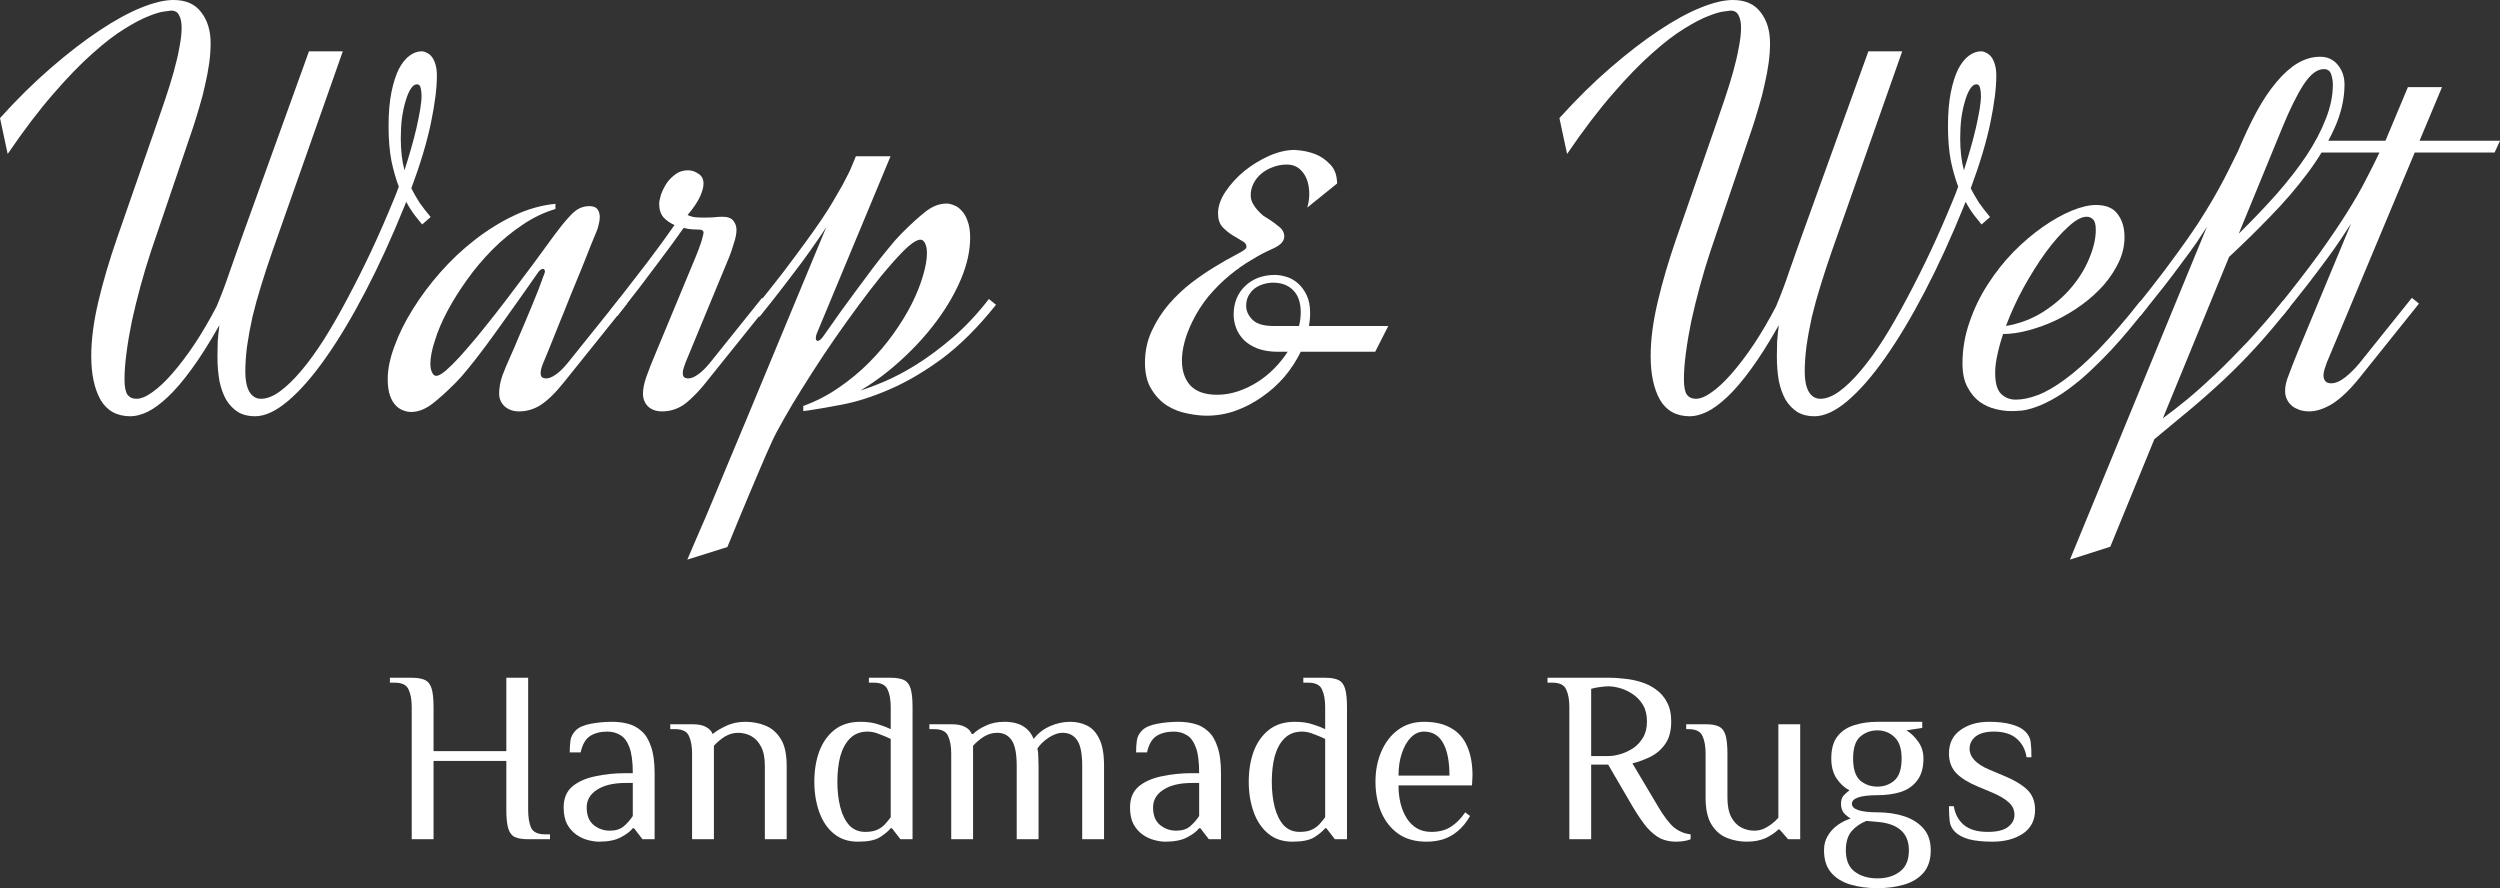 <?xml version="1.0" encoding="UTF-8"?>
<svg xmlns="http://www.w3.org/2000/svg" width="152" height="54" viewBox="0 0 152 54" fill="none">
  <rect x="0" y="0" width="152" height="54" fill="#333333" stroke="none"/>
  <path d="M8.296 24.246C8.572 24.246 8.895 24.112 9.263 23.845C9.644 23.578 10.047 23.2 10.473 22.712C10.911 22.212 11.36 21.62 11.821 20.934C12.282 20.237 12.732 19.47 13.169 18.633C13.48 17.89 13.745 17.187 13.964 16.524C14.195 15.862 14.437 15.176 14.69 14.467L18.786 3.12H20.843L16.557 15.287C16.315 15.984 16.09 16.669 15.883 17.343C15.675 18.006 15.497 18.651 15.347 19.278C15.209 19.906 15.099 20.504 15.018 21.074C14.949 21.631 14.915 22.143 14.915 22.608C14.915 23.119 14.995 23.52 15.157 23.81C15.33 24.101 15.566 24.246 15.865 24.246C16.223 24.246 16.608 24.095 17.023 23.793C17.438 23.491 17.87 23.072 18.32 22.538C18.78 21.992 19.247 21.347 19.719 20.603C20.192 19.848 20.664 19.023 21.137 18.128C21.62 17.221 22.099 16.269 22.571 15.269C23.043 14.258 23.498 13.218 23.936 12.149C23.994 12.021 24.046 11.893 24.092 11.766C24.138 11.626 24.19 11.487 24.247 11.347C24.075 10.894 23.925 10.371 23.798 9.779C23.683 9.174 23.625 8.471 23.625 7.669C23.625 6.868 23.683 6.182 23.798 5.613C23.913 5.043 24.063 4.573 24.247 4.201C24.443 3.829 24.662 3.556 24.904 3.382C25.146 3.207 25.388 3.12 25.63 3.12C25.734 3.12 25.837 3.149 25.941 3.207C26.056 3.254 26.16 3.335 26.252 3.451C26.344 3.567 26.419 3.724 26.477 3.922C26.535 4.108 26.563 4.34 26.563 4.619C26.563 5.351 26.442 6.304 26.2 7.478C25.958 8.64 25.561 9.964 25.008 11.452C25.158 11.742 25.325 12.033 25.509 12.323C25.705 12.602 25.93 12.893 26.183 13.195L25.665 13.648C25.549 13.509 25.405 13.329 25.233 13.108C25.06 12.887 24.881 12.608 24.697 12.271L24.593 12.533C23.833 14.415 23.043 16.141 22.225 17.709C21.407 19.278 20.601 20.626 19.806 21.753C19.022 22.869 18.262 23.741 17.524 24.368C16.787 24.995 16.113 25.309 15.502 25.309C15.099 25.309 14.754 25.222 14.466 25.048C14.189 24.873 13.953 24.629 13.757 24.316C13.573 23.99 13.434 23.607 13.342 23.165C13.261 22.712 13.221 22.212 13.221 21.666C13.221 21.364 13.227 21.056 13.238 20.742C13.261 20.429 13.296 20.103 13.342 19.766C12.732 20.847 12.161 21.748 11.631 22.468C11.113 23.177 10.629 23.741 10.179 24.159C9.73 24.577 9.321 24.873 8.952 25.048C8.584 25.222 8.244 25.309 7.933 25.309C7.115 25.309 6.51 24.978 6.118 24.316C5.738 23.642 5.548 22.753 5.548 21.649C5.548 20.661 5.692 19.557 5.98 18.337C6.268 17.117 6.648 15.827 7.12 14.467L9.454 7.757C9.649 7.187 9.845 6.618 10.041 6.048C10.237 5.467 10.41 4.91 10.56 4.375C10.709 3.841 10.825 3.347 10.905 2.893C10.998 2.429 11.043 2.028 11.043 1.691C11.043 1.365 10.992 1.11 10.888 0.924C10.796 0.738 10.634 0.645 10.404 0.645C10.37 0.645 10.237 0.662 10.007 0.697C9.776 0.72 9.459 0.813 9.056 0.976C8.653 1.127 8.163 1.383 7.587 1.743C7.011 2.092 6.36 2.591 5.634 3.242C4.908 3.881 4.113 4.7 3.249 5.7C2.385 6.688 1.457 7.908 0.467 9.36L0 7.181C1.048 6.019 2.085 4.997 3.111 4.114C4.148 3.219 5.121 2.469 6.032 1.865C6.953 1.249 7.8 0.784 8.572 0.471C9.344 0.157 10.001 0 10.542 0C11.303 0 11.867 0.25 12.236 0.75C12.616 1.238 12.806 1.865 12.806 2.632C12.806 3.004 12.778 3.405 12.72 3.835C12.662 4.253 12.582 4.683 12.478 5.125C12.386 5.566 12.271 6.014 12.132 6.467C12.006 6.908 11.873 7.338 11.735 7.757L9.177 15.287C8.947 15.984 8.733 16.693 8.538 17.413C8.342 18.134 8.169 18.837 8.019 19.522C7.881 20.196 7.771 20.841 7.691 21.457C7.61 22.061 7.57 22.596 7.57 23.061C7.57 23.502 7.627 23.81 7.743 23.985C7.869 24.159 8.054 24.246 8.296 24.246ZM24.368 8.402C24.368 9.145 24.443 9.796 24.593 10.354C24.731 9.924 24.864 9.488 24.991 9.046C25.117 8.605 25.227 8.187 25.319 7.791C25.411 7.385 25.486 7.013 25.544 6.676C25.601 6.339 25.63 6.054 25.63 5.822C25.63 5.659 25.613 5.502 25.578 5.351C25.544 5.2 25.469 5.125 25.354 5.125C25.215 5.125 25.088 5.218 24.973 5.403C24.858 5.578 24.754 5.822 24.662 6.136C24.57 6.438 24.495 6.786 24.438 7.181C24.391 7.577 24.368 7.983 24.368 8.402Z" fill="white"></path>
  <path d="M33.044 22.032C32.998 22.137 32.958 22.247 32.923 22.363C32.889 22.48 32.871 22.578 32.871 22.66C32.871 22.799 32.9 22.892 32.958 22.939C33.027 22.985 33.113 23.008 33.217 23.008C33.378 23.008 33.574 22.927 33.805 22.764C34.035 22.602 34.277 22.363 34.531 22.05L37.693 18.11L38.125 18.459L34.306 23.218C34.029 23.566 33.77 23.857 33.528 24.089C33.286 24.322 33.056 24.507 32.837 24.647C32.629 24.775 32.416 24.868 32.197 24.926C31.99 24.984 31.777 25.013 31.558 25.013C31.212 25.013 30.924 24.914 30.694 24.717C30.463 24.507 30.348 24.246 30.348 23.932C30.348 23.584 30.412 23.223 30.538 22.852C30.677 22.48 30.872 22.015 31.126 21.457C31.218 21.259 31.328 21.004 31.454 20.69C31.593 20.365 31.736 20.028 31.886 19.679C32.036 19.319 32.186 18.959 32.336 18.599C32.485 18.238 32.618 17.913 32.733 17.622C32.848 17.32 32.941 17.07 33.01 16.873C33.09 16.675 33.131 16.559 33.131 16.524C33.131 16.408 33.09 16.35 33.01 16.35C32.906 16.35 32.797 16.437 32.681 16.611C32.612 16.704 32.474 16.902 32.267 17.204C32.059 17.506 31.806 17.866 31.506 18.285C31.206 18.703 30.884 19.156 30.538 19.644C30.193 20.132 29.847 20.609 29.501 21.074C29.156 21.538 28.827 21.963 28.516 22.346C28.205 22.73 27.94 23.032 27.721 23.252C27.168 23.81 26.678 24.252 26.252 24.577C25.826 24.891 25.405 25.048 24.991 25.048C24.852 25.048 24.703 25.019 24.541 24.961C24.368 24.902 24.213 24.804 24.075 24.664C23.925 24.513 23.804 24.31 23.712 24.054C23.619 23.787 23.573 23.45 23.573 23.043C23.573 22.439 23.712 21.771 23.988 21.039C24.253 20.307 24.622 19.563 25.094 18.808C25.567 18.041 26.125 17.291 26.771 16.559C27.416 15.827 28.113 15.17 28.862 14.589C29.622 13.997 30.417 13.503 31.247 13.108C32.076 12.713 32.917 12.475 33.77 12.393V12.707C33.067 12.916 32.393 13.241 31.748 13.683C31.103 14.113 30.498 14.613 29.933 15.182C29.369 15.752 28.856 16.361 28.395 17.012C27.934 17.651 27.537 18.285 27.203 18.912C26.869 19.54 26.615 20.138 26.442 20.708C26.258 21.265 26.166 21.736 26.166 22.119C26.166 22.329 26.2 22.503 26.27 22.642C26.327 22.782 26.413 22.852 26.529 22.852C26.655 22.852 26.846 22.747 27.099 22.538C27.341 22.329 27.623 22.05 27.946 21.701C28.268 21.341 28.62 20.934 29 20.481C29.38 20.016 29.766 19.534 30.158 19.034C30.55 18.535 30.936 18.029 31.316 17.518C31.708 17.006 32.071 16.524 32.405 16.071C32.912 15.374 33.332 14.799 33.666 14.345C34.001 13.892 34.289 13.532 34.531 13.265C34.773 12.986 34.991 12.794 35.187 12.69C35.383 12.585 35.596 12.533 35.827 12.533C36.069 12.533 36.236 12.597 36.328 12.724C36.42 12.852 36.466 13.009 36.466 13.195C36.466 13.346 36.443 13.503 36.397 13.666C36.362 13.828 36.316 13.973 36.259 14.101C36.213 14.206 36.109 14.456 35.948 14.851C35.798 15.234 35.614 15.699 35.395 16.245C35.176 16.78 34.94 17.355 34.686 17.971C34.444 18.587 34.208 19.174 33.977 19.731C33.759 20.278 33.563 20.766 33.39 21.196C33.217 21.614 33.102 21.893 33.044 22.032Z" fill="white"></path>
  <path d="M41.685 22.032C41.639 22.148 41.599 22.265 41.565 22.381C41.53 22.485 41.513 22.578 41.513 22.66C41.513 22.799 41.541 22.892 41.599 22.939C41.668 22.985 41.755 23.008 41.858 23.008C42.02 23.008 42.215 22.927 42.446 22.764C42.676 22.602 42.918 22.363 43.172 22.05L46.334 18.11L46.767 18.459L42.947 23.218C42.671 23.566 42.411 23.857 42.169 24.089C41.939 24.322 41.72 24.507 41.513 24.647C41.305 24.775 41.098 24.868 40.891 24.926C40.683 24.984 40.47 25.013 40.251 25.013C39.905 25.013 39.623 24.914 39.404 24.717C39.197 24.507 39.093 24.246 39.093 23.932C39.093 23.642 39.162 23.299 39.3 22.904C39.439 22.509 39.629 22.026 39.871 21.457L42.29 15.635C42.348 15.496 42.406 15.351 42.463 15.2C42.521 15.048 42.573 14.903 42.619 14.764C42.665 14.624 42.699 14.502 42.722 14.398C42.757 14.281 42.774 14.194 42.774 14.136C42.774 14.078 42.751 14.037 42.705 14.014C42.671 13.979 42.624 13.962 42.567 13.962C42.417 13.962 42.256 13.956 42.083 13.944C41.91 13.933 41.737 13.904 41.565 13.857C41.369 14.136 41.144 14.45 40.891 14.799C40.637 15.147 40.343 15.542 40.009 15.984C39.687 16.414 39.324 16.896 38.92 17.431C38.505 17.965 38.045 18.558 37.538 19.209L37.106 18.86C37.981 17.733 38.736 16.757 39.37 15.932C40.003 15.095 40.551 14.345 41.011 13.683C40.746 13.567 40.522 13.41 40.337 13.212C40.165 13.003 40.078 12.73 40.078 12.393C40.078 12.265 40.113 12.085 40.182 11.853C40.263 11.62 40.372 11.394 40.51 11.173C40.66 10.952 40.844 10.761 41.063 10.598C41.282 10.435 41.536 10.354 41.824 10.354C42.054 10.354 42.267 10.424 42.463 10.563C42.671 10.691 42.774 10.894 42.774 11.173C42.774 11.371 42.705 11.626 42.567 11.94C42.429 12.254 42.175 12.631 41.806 13.073C41.979 13.154 42.146 13.201 42.308 13.212C42.469 13.224 42.636 13.23 42.809 13.23C43.028 13.23 43.224 13.224 43.397 13.212C43.581 13.189 43.754 13.178 43.915 13.178C44.238 13.178 44.462 13.259 44.589 13.422C44.716 13.584 44.779 13.77 44.779 13.979C44.779 14.2 44.727 14.467 44.623 14.781C44.531 15.095 44.439 15.368 44.347 15.6L41.685 22.032Z" fill="white"></path>
  <path d="M60.558 18.529C59.464 19.9 58.369 20.992 57.274 21.806C56.18 22.608 55.12 23.229 54.094 23.671C53.081 24.112 52.124 24.42 51.225 24.595C50.327 24.769 49.532 24.902 48.84 24.995V24.682C49.612 24.403 50.333 24.031 51.001 23.566C51.681 23.101 52.297 22.59 52.85 22.032C53.403 21.474 53.898 20.888 54.336 20.272C54.774 19.656 55.143 19.052 55.442 18.459C55.742 17.855 55.967 17.291 56.116 16.768C56.278 16.234 56.358 15.775 56.358 15.391C56.358 15.159 56.324 14.967 56.255 14.816C56.186 14.653 56.088 14.572 55.961 14.572C55.788 14.572 55.546 14.706 55.235 14.973C54.935 15.24 54.584 15.606 54.181 16.071C53.778 16.524 53.346 17.053 52.885 17.657C52.424 18.262 51.951 18.901 51.467 19.575C50.983 20.248 50.505 20.94 50.033 21.649C49.572 22.346 49.14 23.02 48.737 23.671C48.334 24.31 47.976 24.908 47.665 25.466C47.343 26.024 47.095 26.494 46.922 26.878C46.703 27.354 46.478 27.866 46.248 28.412C46.006 28.97 45.77 29.527 45.539 30.085C45.298 30.655 45.067 31.207 44.848 31.741C44.629 32.287 44.422 32.793 44.226 33.258L41.789 34.025C41.962 33.629 42.146 33.2 42.342 32.735C42.538 32.282 42.74 31.817 42.947 31.34C43.143 30.864 43.345 30.381 43.552 29.893C43.748 29.417 43.938 28.958 44.122 28.517C44.549 27.482 44.981 26.448 45.419 25.414L50.24 13.805C50.068 14.084 49.86 14.392 49.618 14.729C49.388 15.066 49.111 15.455 48.789 15.897C48.466 16.327 48.092 16.82 47.665 17.378C47.239 17.936 46.743 18.564 46.179 19.261L45.747 18.912C46.461 18.029 47.083 17.245 47.613 16.559C48.132 15.873 48.581 15.269 48.962 14.746C49.353 14.212 49.682 13.747 49.947 13.352C50.223 12.945 50.459 12.573 50.655 12.236C50.862 11.888 51.047 11.568 51.208 11.278C51.37 10.976 51.531 10.662 51.692 10.336L52.038 9.5H54.146L49.67 20.254C49.624 20.359 49.601 20.458 49.601 20.551C49.601 20.667 49.641 20.725 49.722 20.725C49.803 20.725 49.906 20.644 50.033 20.481C50.091 20.4 50.217 20.22 50.413 19.941C50.621 19.65 50.862 19.307 51.139 18.912C51.427 18.517 51.738 18.093 52.072 17.64C52.406 17.187 52.735 16.745 53.057 16.315C53.392 15.873 53.708 15.473 54.008 15.112C54.307 14.741 54.567 14.444 54.786 14.223C55.339 13.666 55.828 13.218 56.255 12.881C56.681 12.544 57.113 12.376 57.551 12.376C57.689 12.376 57.839 12.411 58 12.48C58.173 12.538 58.329 12.649 58.467 12.812C58.617 12.963 58.738 13.172 58.83 13.439C58.934 13.706 58.985 14.043 58.985 14.45C58.985 15.24 58.801 16.077 58.432 16.96C58.064 17.831 57.568 18.686 56.946 19.522C56.324 20.359 55.609 21.143 54.803 21.875C54.008 22.608 53.178 23.229 52.314 23.741C52.706 23.624 53.201 23.438 53.801 23.183C54.4 22.927 55.045 22.584 55.736 22.154C56.439 21.713 57.165 21.172 57.914 20.533C58.674 19.883 59.412 19.098 60.126 18.18L60.558 18.529Z" fill="white"></path>
  <path d="M83.613 21.387H79.085C78.82 21.933 78.486 22.445 78.083 22.921C77.679 23.386 77.224 23.793 76.717 24.141C76.222 24.49 75.686 24.769 75.11 24.978C74.545 25.176 73.963 25.274 73.364 25.274C73.007 25.274 72.61 25.228 72.172 25.135C71.746 25.054 71.342 24.897 70.962 24.664C70.582 24.42 70.265 24.089 70.012 23.671C69.747 23.252 69.614 22.712 69.614 22.05C69.614 21.352 69.752 20.708 70.029 20.115C70.305 19.522 70.651 18.982 71.066 18.494C71.492 18.006 71.953 17.57 72.448 17.187C72.955 16.803 73.433 16.478 73.883 16.21C74.332 15.932 74.718 15.711 75.041 15.548C75.375 15.374 75.582 15.252 75.663 15.182C75.744 15.136 75.784 15.072 75.784 14.99C75.784 14.851 75.692 14.735 75.507 14.642C75.335 14.537 75.139 14.421 74.92 14.293C74.701 14.154 74.499 13.985 74.315 13.788C74.142 13.59 74.056 13.317 74.056 12.968C74.056 12.55 74.206 12.114 74.505 11.661C74.816 11.196 75.196 10.778 75.646 10.406C76.107 10.034 76.608 9.726 77.149 9.482C77.702 9.238 78.221 9.116 78.705 9.116C79.177 9.139 79.603 9.227 79.984 9.378C80.306 9.505 80.6 9.709 80.865 9.988C81.142 10.255 81.286 10.644 81.297 11.156L79.482 12.62C79.563 12.341 79.603 12.074 79.603 11.818C79.603 11.26 79.477 10.819 79.223 10.493C78.981 10.168 78.653 10.005 78.238 10.005C77.939 10.005 77.656 10.057 77.391 10.162C77.126 10.255 76.89 10.389 76.683 10.563C76.487 10.726 76.331 10.923 76.216 11.156C76.101 11.376 76.043 11.615 76.043 11.87C76.043 12.044 76.084 12.207 76.164 12.358C76.245 12.509 76.343 12.649 76.458 12.777C76.573 12.905 76.694 13.021 76.821 13.125C76.959 13.218 77.08 13.294 77.184 13.352C77.368 13.468 77.564 13.613 77.772 13.788C77.979 13.95 78.083 14.148 78.083 14.38C78.083 14.52 78.025 14.653 77.91 14.781C77.794 14.909 77.587 15.037 77.288 15.165C76.919 15.327 76.516 15.542 76.078 15.81C75.64 16.065 75.196 16.379 74.747 16.751C74.309 17.111 73.889 17.529 73.485 18.006C73.094 18.482 72.76 19.005 72.483 19.575C72.068 20.434 71.861 21.219 71.861 21.928C71.861 22.555 72.034 23.061 72.379 23.444C72.737 23.816 73.278 24.002 74.004 24.002C74.43 24.002 74.851 23.932 75.266 23.793C75.68 23.653 76.072 23.467 76.441 23.235C76.809 23.003 77.149 22.73 77.46 22.416C77.783 22.09 78.059 21.748 78.29 21.387H77.702C77.23 21.387 76.821 21.323 76.475 21.196C76.141 21.068 75.865 20.899 75.646 20.69C75.427 20.469 75.266 20.225 75.162 19.958C75.058 19.679 75.006 19.4 75.006 19.121C75.006 18.773 75.064 18.453 75.179 18.163C75.306 17.861 75.479 17.605 75.698 17.396C75.928 17.175 76.193 17.006 76.493 16.89C76.804 16.774 77.144 16.716 77.512 16.716C77.743 16.716 77.985 16.757 78.238 16.838C78.492 16.919 78.722 17.053 78.929 17.239C79.137 17.425 79.31 17.663 79.448 17.953C79.586 18.244 79.655 18.599 79.655 19.017C79.655 19.156 79.65 19.296 79.638 19.435C79.626 19.563 79.609 19.691 79.586 19.819H84.408L83.613 21.387ZM75.767 18.599C75.767 18.901 75.893 19.18 76.147 19.435C76.4 19.691 76.821 19.819 77.409 19.819H78.981C79.05 19.54 79.085 19.267 79.085 18.999C79.085 18.395 78.929 17.942 78.618 17.64C78.319 17.338 77.915 17.187 77.409 17.187C77.213 17.187 77.017 17.216 76.821 17.274C76.625 17.332 76.447 17.419 76.285 17.535C76.135 17.651 76.009 17.802 75.905 17.988C75.813 18.163 75.767 18.366 75.767 18.599Z" fill="white"></path>
  <path d="M103.108 24.246C103.384 24.246 103.707 24.112 104.076 23.845C104.456 23.578 104.859 23.2 105.285 22.712C105.723 22.212 106.172 21.62 106.633 20.934C107.094 20.237 107.544 19.47 107.981 18.633C108.292 17.89 108.557 17.187 108.776 16.524C109.007 15.862 109.249 15.176 109.502 14.467L113.598 3.12H115.655L111.369 15.287C111.127 15.984 110.902 16.669 110.695 17.343C110.487 18.006 110.309 18.651 110.159 19.278C110.021 19.906 109.911 20.504 109.831 21.074C109.761 21.631 109.727 22.143 109.727 22.608C109.727 23.119 109.808 23.52 109.969 23.81C110.142 24.101 110.378 24.246 110.677 24.246C111.035 24.246 111.421 24.095 111.835 23.793C112.25 23.491 112.682 23.072 113.132 22.538C113.592 21.992 114.059 21.347 114.531 20.603C115.004 19.848 115.476 19.023 115.949 18.128C116.433 17.221 116.911 16.269 117.383 15.269C117.855 14.258 118.311 13.218 118.748 12.149C118.806 12.021 118.858 11.893 118.904 11.766C118.95 11.626 119.002 11.487 119.059 11.347C118.887 10.894 118.737 10.371 118.61 9.779C118.495 9.174 118.437 8.471 118.437 7.669C118.437 6.868 118.495 6.182 118.61 5.613C118.725 5.043 118.875 4.573 119.059 4.201C119.255 3.829 119.474 3.556 119.716 3.382C119.958 3.207 120.2 3.12 120.442 3.12C120.546 3.12 120.649 3.149 120.753 3.207C120.868 3.254 120.972 3.335 121.064 3.451C121.156 3.567 121.231 3.724 121.289 3.922C121.347 4.108 121.375 4.34 121.375 4.619C121.375 5.351 121.254 6.304 121.012 7.478C120.77 8.64 120.373 9.964 119.82 11.452C119.97 11.742 120.137 12.033 120.321 12.323C120.517 12.602 120.742 12.893 120.995 13.195L120.477 13.648C120.361 13.509 120.217 13.329 120.045 13.108C119.872 12.887 119.693 12.608 119.509 12.271L119.405 12.533C118.645 14.415 117.855 16.141 117.037 17.709C116.219 19.278 115.413 20.626 114.618 21.753C113.834 22.869 113.074 23.741 112.337 24.368C111.599 24.995 110.925 25.309 110.314 25.309C109.911 25.309 109.566 25.222 109.278 25.048C109.001 24.873 108.765 24.629 108.569 24.316C108.385 23.99 108.246 23.607 108.154 23.165C108.074 22.712 108.033 22.212 108.033 21.666C108.033 21.364 108.039 21.056 108.05 20.742C108.074 20.429 108.108 20.103 108.154 19.766C107.544 20.847 106.973 21.748 106.443 22.468C105.925 23.177 105.441 23.741 104.991 24.159C104.542 24.577 104.133 24.873 103.764 25.048C103.396 25.222 103.056 25.309 102.745 25.309C101.927 25.309 101.322 24.978 100.93 24.316C100.55 23.642 100.36 22.753 100.36 21.649C100.36 20.661 100.504 19.557 100.792 18.337C101.08 17.117 101.46 15.827 101.932 14.467L104.266 7.757C104.461 7.187 104.657 6.618 104.853 6.048C105.049 5.467 105.222 4.91 105.372 4.375C105.521 3.841 105.637 3.347 105.717 2.893C105.81 2.429 105.856 2.028 105.856 1.691C105.856 1.365 105.804 1.11 105.7 0.924C105.608 0.738 105.447 0.645 105.216 0.645C105.182 0.645 105.049 0.662 104.819 0.697C104.588 0.72 104.271 0.813 103.868 0.976C103.465 1.127 102.975 1.383 102.399 1.743C101.823 2.092 101.172 2.591 100.446 3.242C99.72 3.881 98.925 4.7 98.061 5.7C97.197 6.688 96.269 7.908 95.279 9.36L94.812 7.181C95.861 6.019 96.897 4.997 97.923 4.114C98.96 3.219 99.933 2.469 100.844 1.865C101.765 1.249 102.612 0.784 103.384 0.471C104.156 0.157 104.813 0 105.354 0C106.115 0 106.679 0.25 107.048 0.75C107.428 1.238 107.618 1.865 107.618 2.632C107.618 3.004 107.59 3.405 107.532 3.835C107.474 4.253 107.394 4.683 107.29 5.125C107.198 5.566 107.083 6.014 106.944 6.467C106.818 6.908 106.685 7.338 106.547 7.757L103.989 15.287C103.759 15.984 103.546 16.693 103.35 17.413C103.154 18.134 102.981 18.837 102.831 19.522C102.693 20.196 102.583 20.841 102.503 21.457C102.422 22.061 102.382 22.596 102.382 23.061C102.382 23.502 102.439 23.81 102.555 23.985C102.681 24.159 102.866 24.246 103.108 24.246ZM119.18 8.402C119.18 9.145 119.255 9.796 119.405 10.354C119.543 9.924 119.676 9.488 119.803 9.046C119.929 8.605 120.039 8.187 120.131 7.791C120.223 7.385 120.298 7.013 120.356 6.676C120.413 6.339 120.442 6.054 120.442 5.822C120.442 5.659 120.425 5.502 120.39 5.351C120.356 5.2 120.281 5.125 120.166 5.125C120.027 5.125 119.901 5.218 119.785 5.403C119.67 5.578 119.566 5.822 119.474 6.136C119.382 6.438 119.307 6.786 119.25 7.181C119.203 7.577 119.18 7.983 119.18 8.402Z" fill="white"></path>
  <path d="M122.551 24.298C122.965 24.298 123.415 24.205 123.899 24.019C124.394 23.833 124.947 23.514 125.558 23.061C126.18 22.608 126.865 21.997 127.614 21.23C128.363 20.452 129.204 19.476 130.138 18.302L130.57 18.651C129.775 19.673 129.043 20.545 128.375 21.265C127.706 21.974 127.096 22.567 126.543 23.043C125.99 23.508 125.489 23.874 125.039 24.141C124.601 24.397 124.21 24.589 123.864 24.717C123.518 24.844 123.213 24.926 122.948 24.961C122.683 24.984 122.458 24.995 122.274 24.995C121.997 24.995 121.686 24.955 121.341 24.873C120.995 24.792 120.673 24.647 120.373 24.438C120.073 24.217 119.826 23.921 119.63 23.549C119.422 23.177 119.319 22.695 119.319 22.102C119.319 21.23 119.463 20.388 119.751 19.575C120.027 18.761 120.396 18 120.857 17.291C121.318 16.571 121.836 15.914 122.412 15.322C123 14.729 123.593 14.223 124.192 13.805C124.803 13.375 125.391 13.044 125.955 12.812C126.52 12.579 127.015 12.463 127.441 12.463C128.052 12.463 128.49 12.649 128.755 13.021C129.031 13.381 129.17 13.846 129.17 14.415C129.17 14.938 129.055 15.444 128.824 15.932C128.594 16.42 128.288 16.884 127.908 17.326C127.528 17.756 127.084 18.157 126.577 18.529C126.082 18.889 125.558 19.203 125.005 19.47C124.463 19.726 123.91 19.929 123.346 20.08C122.792 20.231 122.274 20.307 121.79 20.307C121.64 20.748 121.525 21.167 121.444 21.562C121.352 21.957 121.306 22.323 121.306 22.66C121.306 23.287 121.427 23.717 121.669 23.95C121.911 24.182 122.205 24.298 122.551 24.298ZM126.871 13.178C126.56 13.178 126.186 13.381 125.748 13.788C125.31 14.183 124.855 14.7 124.382 15.339C123.922 15.978 123.472 16.693 123.034 17.483C122.608 18.262 122.251 19.04 121.963 19.819C122.781 19.679 123.524 19.4 124.192 18.982C124.872 18.552 125.448 18.058 125.921 17.5C126.405 16.931 126.773 16.332 127.027 15.705C127.292 15.078 127.424 14.502 127.424 13.979C127.424 13.666 127.372 13.456 127.269 13.352C127.165 13.236 127.032 13.178 126.871 13.178Z" fill="white"></path>
  <path d="M139.245 18.633C138.531 19.54 137.851 20.347 137.206 21.056C136.561 21.765 135.91 22.427 135.253 23.043C134.596 23.659 133.922 24.258 133.231 24.839C132.54 25.42 131.791 26.041 130.984 26.704L128.306 33.24L125.852 34.025L134.182 13.788C133.997 14.078 133.784 14.403 133.542 14.764C133.3 15.112 133.012 15.507 132.678 15.949C132.355 16.391 131.987 16.879 131.572 17.413C131.146 17.948 130.668 18.546 130.138 19.209L129.706 18.86C130.431 17.965 131.065 17.157 131.607 16.437C132.148 15.717 132.626 15.06 133.041 14.467C133.456 13.875 133.807 13.34 134.095 12.864C134.395 12.376 134.66 11.922 134.89 11.504C135.121 11.086 135.328 10.691 135.512 10.319C135.697 9.947 135.881 9.575 136.065 9.203C136.434 8.32 136.809 7.524 137.189 6.815C137.581 6.095 137.984 5.491 138.399 5.003C138.813 4.503 139.24 4.119 139.678 3.852C140.127 3.585 140.588 3.451 141.06 3.451C141.509 3.451 141.867 3.614 142.132 3.939C142.408 4.265 142.546 4.666 142.546 5.142C142.546 6.014 142.339 6.908 141.924 7.826C141.509 8.733 140.968 9.633 140.3 10.528C139.631 11.423 138.877 12.3 138.036 13.16C137.206 14.02 136.371 14.839 135.53 15.618L131.503 25.431C131.975 25.083 132.482 24.688 133.024 24.246C133.565 23.793 134.136 23.282 134.735 22.712C135.345 22.131 135.991 21.48 136.67 20.76C137.35 20.028 138.065 19.203 138.813 18.285L139.245 18.633ZM136.117 14.206C136.947 13.393 137.713 12.591 138.416 11.8C139.119 10.999 139.724 10.22 140.231 9.465C140.738 8.698 141.129 7.954 141.406 7.234C141.694 6.513 141.838 5.816 141.838 5.142C141.838 4.933 141.803 4.724 141.734 4.515C141.665 4.305 141.515 4.201 141.285 4.201C140.882 4.201 140.473 4.515 140.058 5.142C139.654 5.77 139.228 6.629 138.779 7.722L136.117 14.206Z" fill="white"></path>
  <path d="M147.109 8.558H152L151.672 9.273H146.815L141.475 22.032C141.429 22.148 141.383 22.282 141.337 22.433C141.291 22.573 141.268 22.706 141.268 22.834C141.268 22.974 141.308 23.09 141.389 23.183C141.469 23.264 141.584 23.305 141.734 23.305C141.999 23.305 142.293 23.177 142.616 22.921C142.938 22.654 143.226 22.363 143.48 22.05L146.642 18.11L147.074 18.459L143.428 23.008C142.863 23.706 142.328 24.217 141.821 24.542C141.314 24.856 140.835 25.013 140.386 25.013C140.213 25.013 140.04 24.99 139.868 24.943C139.695 24.885 139.539 24.81 139.401 24.717C139.263 24.612 139.153 24.484 139.073 24.333C138.98 24.17 138.934 23.985 138.934 23.775C138.934 23.485 139.004 23.171 139.142 22.834C139.269 22.485 139.447 22.026 139.678 21.457L142.944 13.596C142.76 13.886 142.546 14.212 142.304 14.572C142.063 14.932 141.774 15.339 141.44 15.792C141.106 16.245 140.72 16.757 140.282 17.326C139.845 17.884 139.343 18.511 138.779 19.209L138.347 18.86C139.418 17.535 140.3 16.396 140.991 15.444C141.682 14.479 142.253 13.636 142.702 12.916C143.163 12.184 143.537 11.533 143.825 10.964C144.125 10.394 144.407 9.831 144.672 9.273H140.473L140.801 8.558H145.035L146.4 5.299H148.474L147.109 8.558Z" fill="white"></path>
  <path d="M25.033 51.025V42.993C25.033 42.547 24.969 42.19 24.841 41.922C24.723 41.645 24.443 41.506 24.001 41.506H23.706V41.208H25.033C25.377 41.208 25.642 41.253 25.829 41.342C26.026 41.431 26.164 41.605 26.242 41.863C26.321 42.12 26.36 42.497 26.36 42.993V45.67H30.785V41.208H32.112V49.24C32.112 49.687 32.171 50.048 32.289 50.326C32.417 50.594 32.702 50.728 33.144 50.728H33.439V51.025H32.112C31.768 51.025 31.497 50.981 31.301 50.891C31.114 50.802 30.981 50.629 30.903 50.371C30.824 50.113 30.785 49.736 30.785 49.24V46.266H26.36V51.025H25.033Z" fill="white"></path>
  <path d="M36.409 51.174C36.202 51.174 35.976 51.139 35.73 51.07C35.494 51.01 35.263 50.901 35.037 50.743C34.811 50.584 34.624 50.371 34.477 50.103C34.339 49.835 34.27 49.498 34.27 49.092C34.27 48.546 34.442 48.125 34.786 47.827C35.141 47.53 35.603 47.322 36.173 47.203C36.753 47.074 37.372 47.009 38.031 47.009H38.474C38.474 46.315 38.405 45.789 38.267 45.432C38.129 45.066 37.943 44.818 37.707 44.689C37.48 44.55 37.22 44.481 36.925 44.481C36.512 44.481 36.163 44.57 35.878 44.748C35.603 44.927 35.411 45.259 35.303 45.745H34.639C34.639 45.487 34.654 45.249 34.683 45.031C34.713 44.803 34.821 44.595 35.008 44.406C35.195 44.218 35.499 44.084 35.922 44.005C36.345 43.925 36.778 43.886 37.22 43.886C37.554 43.886 37.874 43.925 38.178 44.005C38.493 44.084 38.768 44.233 39.004 44.451C39.25 44.659 39.442 44.971 39.58 45.388C39.727 45.794 39.801 46.335 39.801 47.009V51.025H39.063L38.547 50.356H38.474C38.326 50.544 38.085 50.728 37.751 50.906C37.417 51.085 36.969 51.174 36.409 51.174ZM37.072 50.505C37.436 50.505 37.721 50.415 37.928 50.237C38.144 50.048 38.326 49.84 38.474 49.612V47.604H38.031C37.294 47.604 36.714 47.743 36.291 48.021C35.878 48.288 35.671 48.645 35.671 49.092C35.671 49.577 35.814 49.934 36.099 50.163C36.384 50.391 36.709 50.505 37.072 50.505Z" fill="white"></path>
  <path d="M42.078 51.025V45.819C42.078 45.373 42.015 45.016 41.887 44.748C41.769 44.471 41.489 44.332 41.046 44.332H40.751V44.034H42.078C42.452 44.034 42.732 44.089 42.919 44.198C43.116 44.297 43.253 44.441 43.332 44.629C43.529 44.461 43.799 44.297 44.143 44.139C44.487 43.97 44.881 43.886 45.323 43.886C45.746 43.886 46.144 43.96 46.518 44.109C46.901 44.258 47.216 44.525 47.461 44.912C47.707 45.289 47.83 45.839 47.83 46.563V51.025H46.503V46.563C46.503 46.067 46.424 45.675 46.267 45.388C46.11 45.09 45.908 44.877 45.662 44.748C45.416 44.619 45.156 44.555 44.881 44.555C44.586 44.555 44.31 44.634 44.055 44.793C43.809 44.952 43.593 45.135 43.406 45.343V51.025H42.078Z" fill="white"></path>
  <path d="M52.165 51.174C51.575 51.174 51.084 51.01 50.69 50.683C50.297 50.356 50.002 49.915 49.806 49.359C49.609 48.804 49.511 48.194 49.511 47.53C49.511 46.855 49.609 46.246 49.806 45.7C50.012 45.145 50.322 44.704 50.735 44.376C51.148 44.049 51.674 43.886 52.313 43.886C52.726 43.886 53.08 43.935 53.374 44.034C53.669 44.124 53.93 44.223 54.156 44.332V42.993C54.156 42.547 54.092 42.19 53.964 41.922C53.846 41.645 53.566 41.506 53.124 41.506H52.829V41.208H54.156C54.5 41.208 54.766 41.253 54.953 41.342C55.149 41.431 55.287 41.605 55.365 41.863C55.444 42.12 55.483 42.497 55.483 42.993V51.025H54.746L54.23 50.356H54.156C53.999 50.544 53.778 50.728 53.492 50.906C53.207 51.085 52.765 51.174 52.165 51.174ZM52.608 50.579C52.912 50.579 53.158 50.534 53.345 50.445C53.532 50.356 53.684 50.247 53.802 50.118C53.93 49.979 54.048 49.835 54.156 49.687V44.927C53.93 44.818 53.694 44.719 53.448 44.629C53.212 44.53 52.981 44.481 52.755 44.481C52.313 44.481 51.954 44.619 51.678 44.897C51.413 45.165 51.216 45.527 51.089 45.983C50.971 46.439 50.912 46.955 50.912 47.53C50.912 48.095 50.971 48.611 51.089 49.077C51.207 49.533 51.389 49.9 51.634 50.177C51.89 50.445 52.214 50.579 52.608 50.579Z" fill="white"></path>
  <path d="M57.834 51.025V45.819C57.834 45.373 57.77 45.016 57.643 44.748C57.525 44.471 57.245 44.332 56.802 44.332H56.507V44.034H57.834C58.208 44.034 58.488 44.089 58.675 44.198C58.872 44.297 59.009 44.441 59.088 44.629H59.162C59.349 44.441 59.604 44.272 59.929 44.124C60.253 43.965 60.636 43.886 61.079 43.886C61.335 43.886 61.571 43.915 61.787 43.975C62.013 44.034 62.215 44.139 62.392 44.287C62.578 44.436 62.731 44.649 62.849 44.927C63.104 44.59 63.434 44.332 63.837 44.153C64.24 43.975 64.648 43.886 65.061 43.886C65.434 43.886 65.774 43.96 66.078 44.109C66.393 44.258 66.644 44.525 66.831 44.912C67.027 45.289 67.126 45.839 67.126 46.563V51.025H65.798V46.563C65.798 45.819 65.695 45.299 65.489 45.001C65.282 44.704 64.992 44.555 64.618 44.555C64.333 44.555 64.038 44.659 63.733 44.867C63.429 45.075 63.208 45.294 63.07 45.522C63.109 45.631 63.129 45.794 63.129 46.013C63.139 46.231 63.144 46.414 63.144 46.563V51.025H61.816V46.563C61.816 45.819 61.713 45.299 61.507 45.001C61.3 44.704 61.01 44.555 60.636 44.555C60.342 44.555 60.066 44.634 59.811 44.793C59.565 44.952 59.349 45.135 59.162 45.343V51.025H57.834Z" fill="white"></path>
  <path d="M70.844 51.174C70.638 51.174 70.412 51.139 70.166 51.07C69.93 51.01 69.699 50.901 69.473 50.743C69.247 50.584 69.06 50.371 68.912 50.103C68.775 49.835 68.706 49.498 68.706 49.092C68.706 48.546 68.878 48.125 69.222 47.827C69.576 47.53 70.038 47.322 70.608 47.203C71.188 47.074 71.808 47.009 72.466 47.009H72.909C72.909 46.315 72.84 45.789 72.703 45.432C72.565 45.066 72.378 44.818 72.142 44.689C71.916 44.55 71.655 44.481 71.36 44.481C70.948 44.481 70.599 44.57 70.313 44.748C70.038 44.927 69.846 45.259 69.738 45.745H69.075C69.075 45.487 69.089 45.249 69.119 45.031C69.148 44.803 69.256 44.595 69.443 44.406C69.63 44.218 69.935 44.084 70.358 44.005C70.78 43.925 71.213 43.886 71.655 43.886C71.99 43.886 72.309 43.925 72.614 44.005C72.929 44.084 73.204 44.233 73.44 44.451C73.686 44.659 73.877 44.971 74.015 45.388C74.162 45.794 74.236 46.335 74.236 47.009V51.025H73.499L72.983 50.356H72.909C72.761 50.544 72.521 50.728 72.186 50.906C71.852 51.085 71.405 51.174 70.844 51.174ZM71.508 50.505C71.872 50.505 72.157 50.415 72.363 50.237C72.58 50.048 72.761 49.84 72.909 49.612V47.604H72.466C71.729 47.604 71.149 47.743 70.726 48.021C70.313 48.288 70.107 48.645 70.107 49.092C70.107 49.577 70.249 49.934 70.535 50.163C70.82 50.391 71.144 50.505 71.508 50.505Z" fill="white"></path>
  <path d="M78.579 51.174C77.989 51.174 77.497 51.01 77.104 50.683C76.711 50.356 76.416 49.915 76.219 49.359C76.022 48.804 75.924 48.194 75.924 47.53C75.924 46.855 76.022 46.246 76.219 45.7C76.425 45.145 76.735 44.704 77.148 44.376C77.561 44.049 78.087 43.886 78.726 43.886C79.139 43.886 79.493 43.935 79.788 44.034C80.083 44.124 80.344 44.223 80.57 44.332V42.993C80.57 42.547 80.506 42.19 80.378 41.922C80.26 41.645 79.98 41.506 79.537 41.506H79.242V41.208H80.57C80.914 41.208 81.179 41.253 81.366 41.342C81.563 41.431 81.7 41.605 81.779 41.863C81.858 42.12 81.897 42.497 81.897 42.993V51.025H81.159L80.643 50.356H80.57C80.412 50.544 80.191 50.728 79.906 50.906C79.621 51.085 79.178 51.174 78.579 51.174ZM79.021 50.579C79.326 50.579 79.572 50.534 79.758 50.445C79.945 50.356 80.098 50.247 80.216 50.118C80.344 49.979 80.462 49.835 80.57 49.687V44.927C80.344 44.818 80.108 44.719 79.862 44.629C79.626 44.53 79.395 44.481 79.169 44.481C78.726 44.481 78.367 44.619 78.092 44.897C77.826 45.165 77.63 45.527 77.502 45.983C77.384 46.439 77.325 46.955 77.325 47.53C77.325 48.095 77.384 48.611 77.502 49.077C77.62 49.533 77.802 49.9 78.048 50.177C78.303 50.445 78.628 50.579 79.021 50.579Z" fill="white"></path>
  <path d="M86.725 51.174C86.037 51.174 85.462 51.01 85 50.683C84.548 50.356 84.204 49.915 83.968 49.359C83.742 48.804 83.629 48.194 83.629 47.53C83.629 46.855 83.746 46.246 83.983 45.7C84.218 45.145 84.558 44.704 85 44.376C85.442 44.049 85.969 43.886 86.578 43.886C87.247 43.886 87.797 44.014 88.23 44.272C88.672 44.52 88.997 44.887 89.203 45.373C89.419 45.859 89.528 46.454 89.528 47.158L89.498 47.753H85.03C85.03 48.566 85.202 49.24 85.546 49.776C85.9 50.311 86.391 50.579 87.02 50.579C87.502 50.579 87.9 50.475 88.215 50.267C88.54 50.058 88.83 49.766 89.085 49.389L89.38 49.612C89.164 49.989 88.918 50.291 88.643 50.52C88.377 50.748 88.082 50.916 87.758 51.025C87.443 51.124 87.099 51.174 86.725 51.174ZM85.03 47.158H88.127C88.127 46.295 87.999 45.636 87.743 45.18C87.487 44.714 87.099 44.481 86.578 44.481C86.283 44.481 86.018 44.6 85.782 44.837C85.556 45.066 85.374 45.383 85.236 45.789C85.098 46.186 85.03 46.642 85.03 47.158Z" fill="white"></path>
  <path d="M101.89 51.174C101.556 51.174 101.246 51.109 100.961 50.981C100.686 50.842 100.411 50.619 100.135 50.311C99.87 49.994 99.575 49.563 99.251 49.017L97.776 46.489H96.743V51.025H95.416V42.993C95.416 42.547 95.352 42.19 95.224 41.922C95.106 41.645 94.826 41.506 94.384 41.506H94.089V41.208H97.923C98.169 41.208 98.454 41.228 98.779 41.268C99.103 41.297 99.427 41.362 99.752 41.461C100.086 41.56 100.391 41.709 100.666 41.907C100.951 42.106 101.178 42.364 101.345 42.681C101.522 42.998 101.61 43.395 101.61 43.871C101.61 44.436 101.487 44.892 101.242 45.239C101.006 45.576 100.706 45.834 100.342 46.013C99.978 46.191 99.614 46.325 99.251 46.414L100.799 49.017C101.173 49.652 101.507 50.088 101.802 50.326C102.097 50.554 102.426 50.688 102.79 50.728V51.025C102.711 51.065 102.588 51.099 102.421 51.129C102.264 51.159 102.087 51.174 101.89 51.174ZM96.743 45.968H97.805C98.022 45.968 98.263 45.928 98.528 45.849C98.793 45.77 99.049 45.651 99.295 45.492C99.541 45.323 99.742 45.105 99.9 44.837C100.057 44.57 100.135 44.243 100.135 43.856C100.135 43.469 100.057 43.142 99.9 42.874C99.742 42.606 99.541 42.388 99.295 42.22C99.049 42.051 98.793 41.927 98.528 41.848C98.263 41.769 98.022 41.729 97.805 41.729C97.648 41.729 97.466 41.744 97.26 41.773C97.063 41.803 96.891 41.838 96.743 41.878V45.968Z" fill="white"></path>
  <path d="M106.207 51.174C105.795 51.174 105.396 51.099 105.013 50.951C104.629 50.802 104.315 50.534 104.069 50.148C103.823 49.761 103.7 49.211 103.7 48.497V45.819C103.7 45.373 103.636 45.016 103.509 44.748C103.391 44.471 103.11 44.332 102.668 44.332H102.521V44.034H103.7C104.044 44.034 104.31 44.079 104.497 44.168C104.693 44.258 104.831 44.431 104.91 44.689C104.988 44.947 105.028 45.323 105.028 45.819V48.497C105.028 48.992 105.106 49.389 105.264 49.687C105.421 49.974 105.622 50.182 105.868 50.311C106.124 50.44 106.384 50.505 106.65 50.505C106.847 50.505 107.033 50.47 107.21 50.401C107.387 50.321 107.554 50.222 107.712 50.103C107.869 49.984 108.007 49.855 108.125 49.716V44.034H109.452V51.025H108.715L108.198 50.43H108.125C107.938 50.619 107.682 50.792 107.358 50.951C107.033 51.099 106.65 51.174 106.207 51.174Z" fill="white"></path>
  <path d="M114.144 54C113.535 54 112.984 53.926 112.492 53.777C112.001 53.628 111.612 53.385 111.327 53.048C111.042 52.711 110.9 52.26 110.9 51.694C110.9 51.367 110.973 51.08 111.121 50.832C111.268 50.574 111.465 50.356 111.711 50.177C111.956 49.999 112.227 49.86 112.522 49.761C112.374 49.682 112.237 49.572 112.109 49.434C111.991 49.285 111.932 49.096 111.932 48.868C111.932 48.64 111.991 48.467 112.109 48.348C112.227 48.229 112.34 48.13 112.448 48.05C112.153 47.902 111.893 47.664 111.666 47.336C111.45 47.009 111.342 46.603 111.342 46.117C111.342 45.542 111.465 45.095 111.711 44.778C111.966 44.451 112.306 44.223 112.728 44.094C113.161 43.955 113.633 43.886 114.144 43.886H116.872V44.258L115.914 44.406C116.189 44.575 116.43 44.808 116.636 45.105C116.843 45.403 116.946 45.74 116.946 46.117C116.946 46.682 116.818 47.128 116.563 47.455C116.317 47.783 115.983 48.016 115.56 48.154C115.137 48.283 114.665 48.348 114.144 48.348C113.633 48.348 113.244 48.392 112.979 48.482C112.723 48.571 112.596 48.7 112.596 48.868C112.596 49.037 112.723 49.166 112.979 49.255C113.244 49.344 113.633 49.389 114.144 49.389C114.734 49.389 115.275 49.468 115.766 49.627C116.258 49.786 116.651 50.034 116.946 50.371C117.241 50.708 117.389 51.149 117.389 51.694C117.389 52.26 117.246 52.711 116.961 53.048C116.676 53.385 116.287 53.628 115.796 53.777C115.304 53.926 114.754 54 114.144 54ZM114.144 53.405C114.704 53.405 115.162 53.266 115.516 52.989C115.879 52.721 116.061 52.289 116.061 51.694C116.061 51.199 115.914 50.807 115.619 50.52C115.324 50.232 114.881 50.053 114.292 49.984L113.48 49.91C113.107 50.058 112.802 50.272 112.566 50.549C112.34 50.827 112.227 51.209 112.227 51.694C112.227 52.289 112.404 52.721 112.758 52.989C113.122 53.266 113.584 53.405 114.144 53.405ZM114.144 47.827C114.547 47.827 114.891 47.703 115.176 47.455C115.471 47.198 115.619 46.751 115.619 46.117C115.619 45.522 115.476 45.09 115.191 44.823C114.906 44.545 114.557 44.406 114.144 44.406C113.741 44.406 113.392 44.535 113.097 44.793C112.812 45.041 112.669 45.482 112.669 46.117C112.669 46.751 112.812 47.198 113.097 47.455C113.392 47.703 113.741 47.827 114.144 47.827Z" fill="white"></path>
  <path d="M121.152 51.174C120.562 51.174 120.08 51.124 119.707 51.025C119.333 50.916 119.053 50.767 118.866 50.579C118.679 50.391 118.571 50.177 118.542 49.939C118.512 49.701 118.497 49.394 118.497 49.017H118.792C118.871 49.503 119.078 49.885 119.412 50.163C119.746 50.44 120.228 50.579 120.857 50.579C121.417 50.579 121.826 50.48 122.081 50.282C122.347 50.083 122.479 49.835 122.479 49.538C122.479 49.24 122.366 48.992 122.14 48.794C121.924 48.586 121.594 48.388 121.152 48.199L120.267 47.827C119.707 47.599 119.269 47.331 118.955 47.024C118.65 46.707 118.497 46.305 118.497 45.819C118.497 45.194 118.728 44.719 119.191 44.391C119.653 44.054 120.233 43.886 120.931 43.886C121.491 43.886 121.953 43.94 122.317 44.049C122.681 44.148 122.956 44.292 123.143 44.481C123.33 44.669 123.438 44.882 123.467 45.12C123.497 45.358 123.512 45.666 123.512 46.042H123.217C123.138 45.556 122.932 45.175 122.597 44.897C122.273 44.619 121.816 44.481 121.226 44.481C120.744 44.481 120.375 44.58 120.12 44.778C119.874 44.976 119.751 45.224 119.751 45.522C119.751 45.78 119.854 46.018 120.061 46.236C120.267 46.444 120.557 46.627 120.931 46.786L121.816 47.158C122.445 47.416 122.922 47.698 123.246 48.006C123.571 48.313 123.733 48.725 123.733 49.24C123.733 49.865 123.487 50.346 122.996 50.683C122.504 51.01 121.889 51.174 121.152 51.174Z" fill="white"></path>
</svg>
